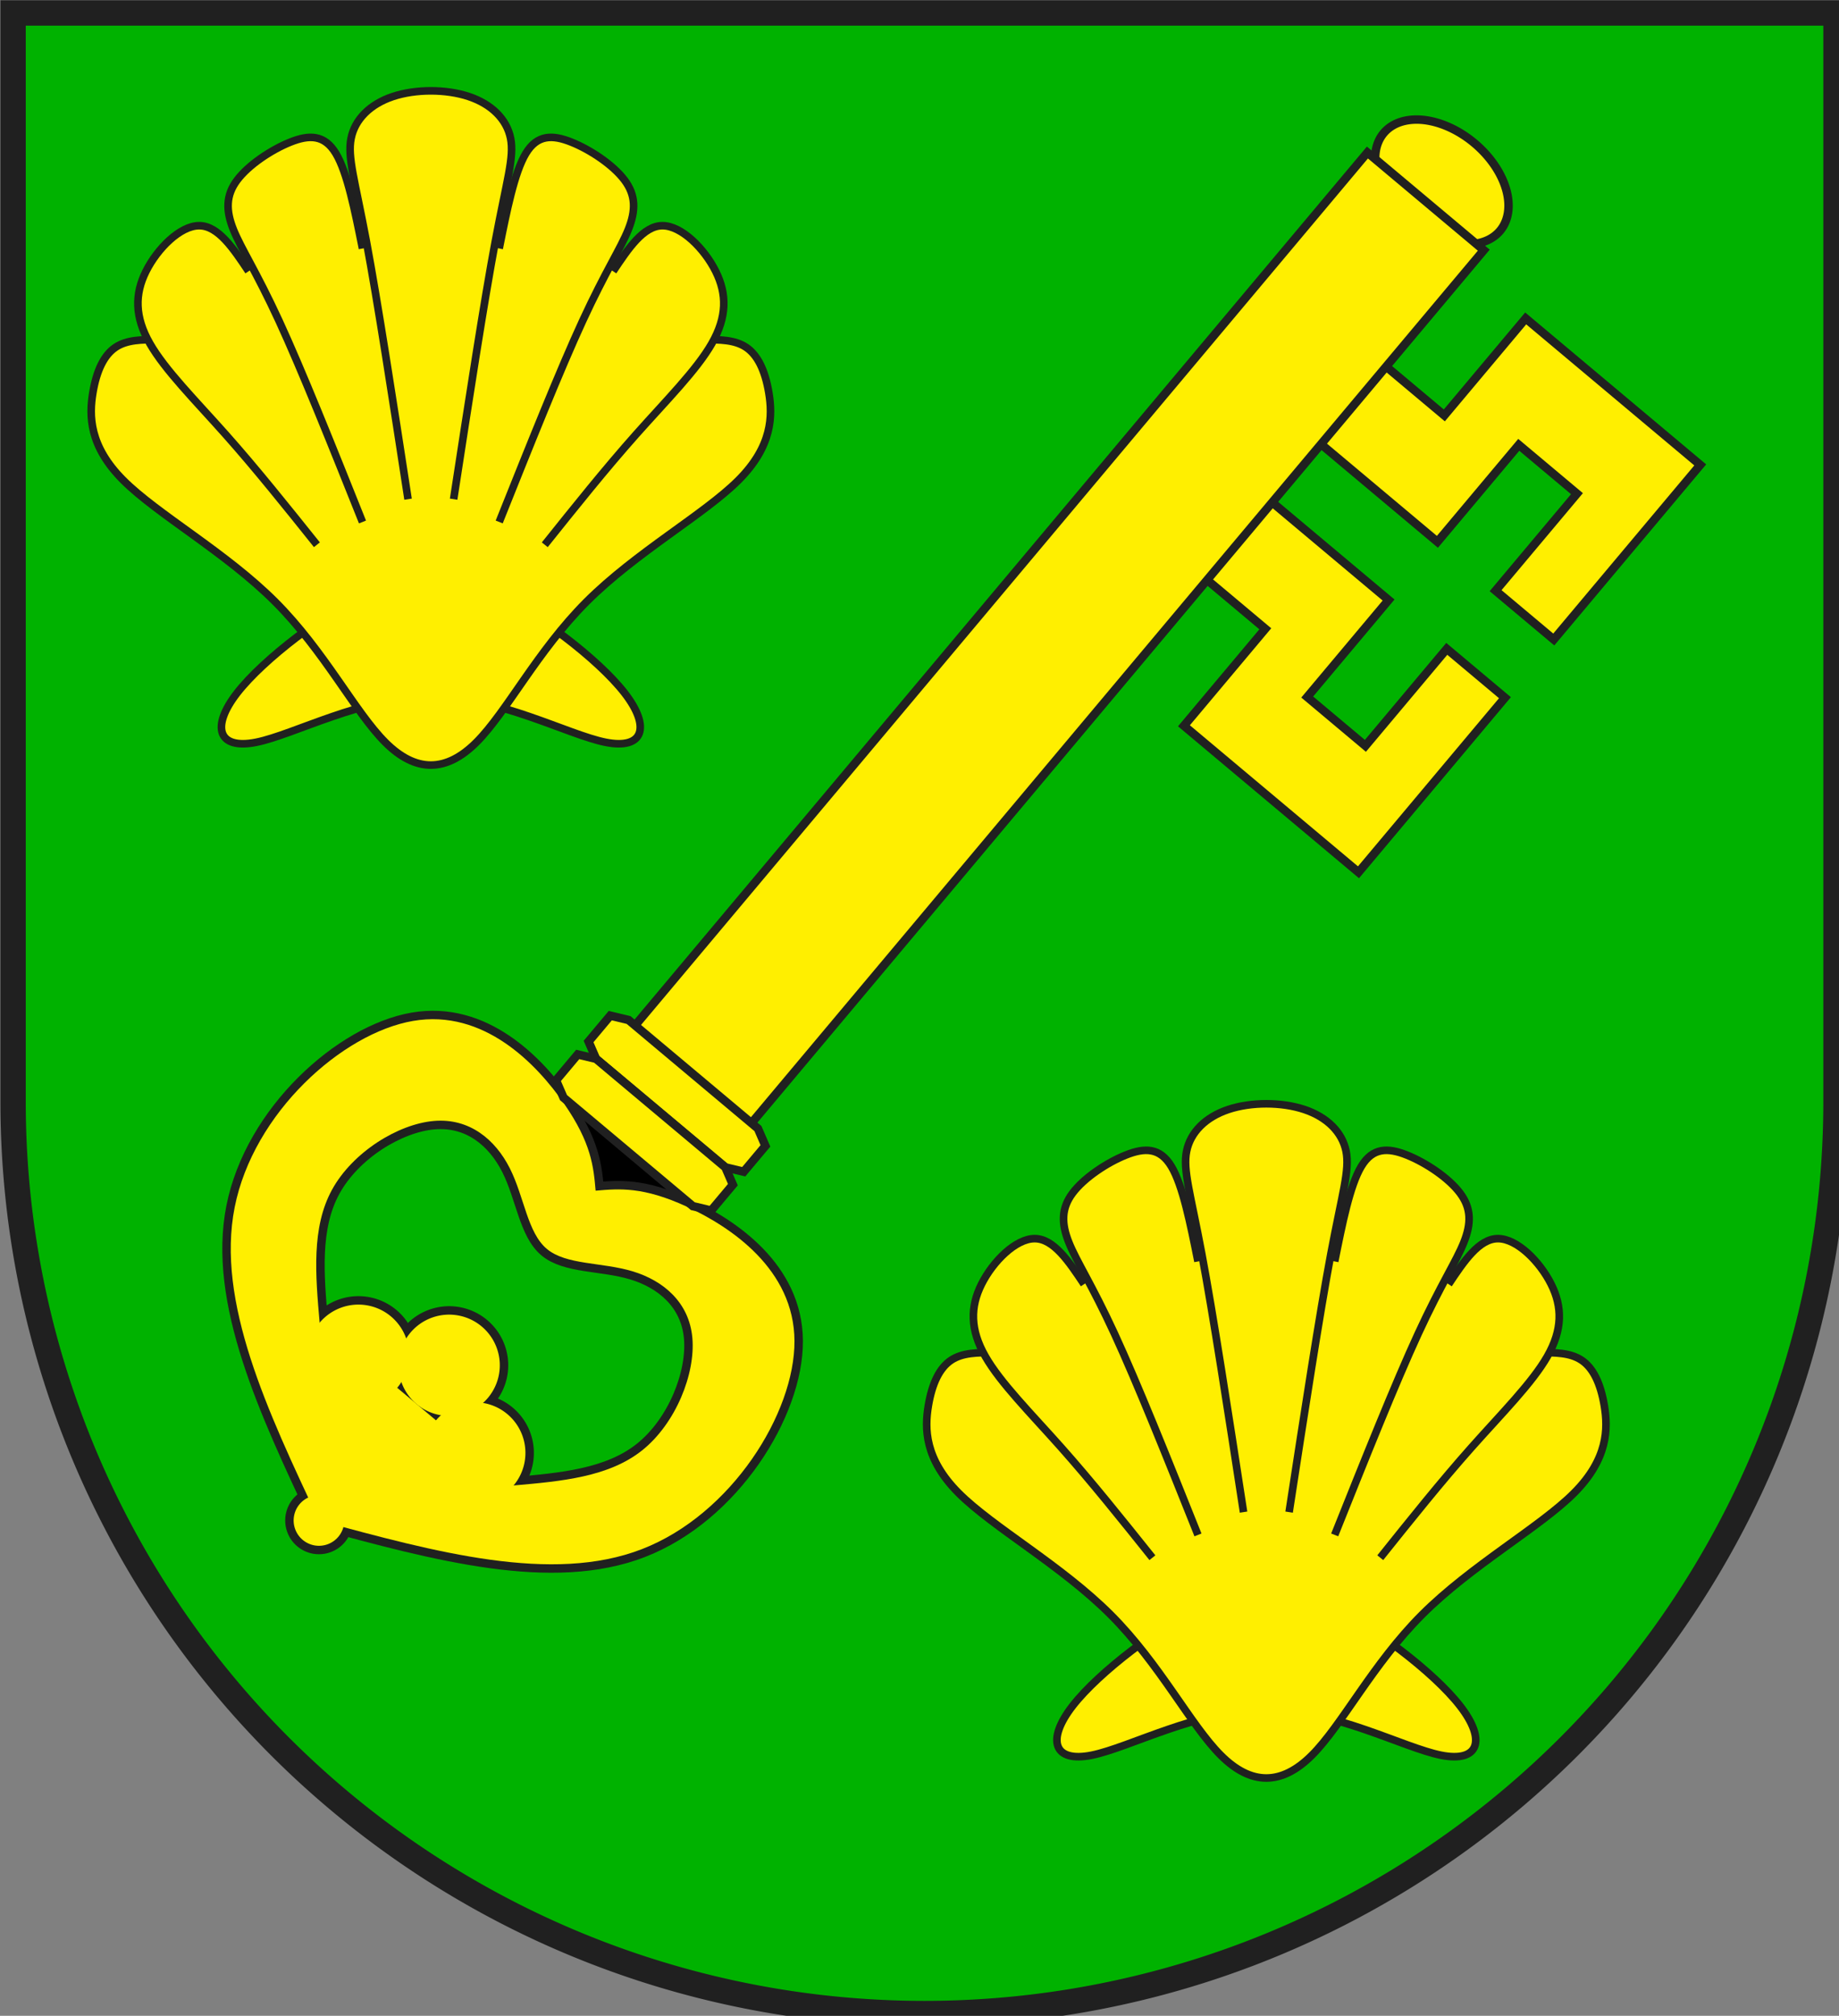 <?xml version="1.0" encoding="iso-8859-1"?>
<!DOCTYPE svg PUBLIC "-//W3C//DTD SVG 1.1//EN" "http://www.w3.org/Graphics/SVG/1.1/DTD/svg11.dtd">
<!-- Auto-generated by fig2svg tool
     Date: Sun Oct 29 16:08:45 2006 -->
<svg xmlns="http://www.w3.org/2000/svg"
   xmlns:dc="http://purl.org/dc/elements/1.1/"
   xmlns:cc="http://creativecommons.org/ns#"
   xmlns:rdf="http://www.w3.org/1999/02/22-rdf-syntax-ns#"
   xmlns:svg="http://www.w3.org/2000/svg"
   xmlns:xlink="http://www.w3.org/1999/xlink"
     width="438" height="480" viewBox="21 15 438 480">
<rect x="21" y="15" width="438" height="480" fill="#808080" stroke="none"/>
<title>
Wappen Selma (CH-GR)
</title>
<style type="text/css">
  <![CDATA[
  .Rand2 { stroke: #202020; stroke-width:30; }
  .Rand4 { stroke: #202020; stroke-width:60; }
  .Rand6 { stroke: #202020; stroke-width:90; }
  .Schwarz { fill: #000000; }
  .Grn { fill: #00b200; }
  .Gold { fill: #ffef00; }
  ]]>
</style>
<defs>
<path id="muschel/l1-1"
      d="M4770,2160 L4500,1710 L4140,1350 L3600,1170 L3600,3330 L4320,2520
         L4770,2160 Z" />
<path id="muschel/l1-2"
      d="M2430,2160 L2880,2520 L3600,3330 L3600,1170 L3060,1350 L2700,1710
         L2430,2160 Z" />
<path id="muschel/l2-1"
      d="M2835,3285 C2730,3420 2760,3510 2910,3480
         C3060,3450 3330,3300 3600,3300 C3870,3300 4140,3450 4290,3480
         C4440,3510 4470,3420 4365,3285 C4260,3150 4020,2970 3840,2880
         C3660,2790 3540,2790 3360,2880 C3180,2970 2940,3150 2835,3285 Z" />
<path id="muschel/l3-1"
      d="M2520,1890 C2460,1890 2400,1890 2355,1920
         C2310,1950 2280,2010 2265,2100 C2250,2190 2250,2310 2385,2445
         C2520,2580 2790,2730 2985,2925 C3180,3120 3300,3360 3420,3480
         C3540,3600 3660,3600 3780,3480 C3900,3360 4020,3120 4215,2925
         C4410,2730 4680,2580 4815,2445 C4950,2310 4950,2190 4935,2100
         C4920,2010 4890,1950 4845,1920 C4800,1890 4740,1890 4680,1890" />
<path id="muschel/l4-1"
      d="M3150,2700 C3030,2550 2910,2400 2790,2265
         C2670,2130 2550,2010 2490,1905 C2430,1800 2430,1710 2475,1620
         C2520,1530 2610,1440 2685,1440 C2760,1440 2820,1530 2880,1620" />
<path id="muschel/l4-2"
      d="M4050,2700 C4170,2550 4290,2400 4410,2265
         C4530,2130 4650,2010 4710,1905 C4770,1800 4770,1710 4725,1620
         C4680,1530 4590,1440 4515,1440 C4440,1440 4380,1530 4320,1620" />
<path id="muschel/l5-1"
      d="M3330,2610 C3210,2310 3090,2010 3000,1815
         C2910,1620 2850,1530 2820,1455 C2790,1380 2790,1320 2835,1260
         C2880,1200 2970,1140 3045,1110 C3120,1080 3180,1080 3225,1155
         C3270,1230 3300,1380 3330,1530" />
<path id="muschel/l5-2"
      d="M3870,2610 C3990,2310 4110,2010 4200,1815
         C4290,1620 4350,1530 4380,1455 C4410,1380 4410,1320 4365,1260
         C4320,1200 4230,1140 4155,1110 C4080,1080 4020,1080 3975,1155
         C3930,1230 3900,1380 3870,1530" />
<path id="muschel/l6-1"
      d="M3510,2520 C3450,2130 3390,1740 3345,1500
         C3300,1260 3270,1170 3285,1095 C3300,1020 3360,960 3450,930
         C3540,900 3660,900 3750,930 C3840,960 3900,1020 3915,1095
         C3930,1170 3900,1260 3855,1500 C3810,1740 3750,2130 3690,2520" />
<path id="griff-1"
      d="M1260,5085 A180,180 0.0 0 0 900,5085 A180,180 0.0 0 0 1260,5085 Z" />
<path id="griff-2"
      d="M1800,5085 A180,180 0.0 0 0 1440,5085 A180,180 0.0 0 0 1800,5085 Z" />
<path id="griff-3"
      d="M1530,4905 A180,180 0.0 0 0 1170,4905 A180,180 0.0 0 0 1530,4905 Z" />
<path id="griff-4"
      d="M1440,5625 A90,90 0.0 0 0 1260,5625 A90,90 0.0 0 0 1440,5625 Z" />
<path id="griff-5"
      d="M900,5085 C780,4965 660,4845 630,4695 C600,4545 660,4365 750,4275
         C840,4185 960,4185 1065,4230 C1170,4275 1260,4365 1350,4365
         C1440,4365 1530,4275 1635,4230 C1740,4185 1860,4185 1950,4275
         C2040,4365 2100,4545 2070,4695 C2040,4845 1920,4965 1800,5085
         L1350,5085 L1350,5625 C1740,5445 2130,5265 2295,4965
         C2460,4665 2400,4245 2235,4050 C2070,3855 1800,3885 1635,3930
         C1470,3975 1410,4035 1350,4095 C1290,4035 1230,3975 1065,3930
         C900,3885 630,3855 465,4050 C300,4245 240,4665 405,4965
         C570,5265 960,5445 1350,5625 L1350,5085 L900,5085 Z" />
<clipPath id="clippath">
<path d="M360,4140 A3240,3240 0.0 0 0 6840,4140 L6840,270 L360,270 L360,4140 Z" />
</clipPath>
</defs>
<g stroke="none" stroke-miterlimit="10" stroke-width="10"
   stroke-linecap="butt" stroke-linejoin="miter"
   fill="none" fill-rule="evenodd" transform="scale(0.067)">
<g clip-path="url(#clippath)">
<path id="feld-1" class="Grn"
      d="M-225,-225 L-225,7425 L7425,7425 L7425,-225 L-225,-225 Z" />
<g transform="translate(630,540) scale(0.9) translate(-2250,-900)">
<use class="Gold" xlink:href="#muschel/l1-1" />
<use class="Gold" xlink:href="#muschel/l1-2" />
<use class="Gold Rand2" xlink:href="#muschel/l2-1" />
<use class="Gold Rand2" xlink:href="#muschel/l3-1" />
<use class="Gold Rand2" xlink:href="#muschel/l4-1" />
<use class="Gold Rand2" xlink:href="#muschel/l4-2" />
<use class="Gold Rand2" xlink:href="#muschel/l5-1" />
<use class="Gold Rand2" xlink:href="#muschel/l5-2" />
<use class="Gold Rand2" xlink:href="#muschel/l6-1" />
</g>
<g transform="translate(3600,4140) scale(0.9) translate(-2250,-900)">
<use class="Gold" xlink:href="#muschel/l1-1" />
<use class="Gold" xlink:href="#muschel/l1-2" />
<use class="Gold Rand2" xlink:href="#muschel/l2-1" />
<use class="Gold Rand2" xlink:href="#muschel/l3-1" />
<use class="Gold Rand2" xlink:href="#muschel/l4-1" />
<use class="Gold Rand2" xlink:href="#muschel/l4-2" />
<use class="Gold Rand2" xlink:href="#muschel/l5-1" />
<use class="Gold Rand2" xlink:href="#muschel/l5-2" />
<use class="Gold Rand2" xlink:href="#muschel/l6-1" />
</g>
<g transform="rotate(40 1395,5760)">
<path id="schlssel-schwarz-1" class="Schwarz"
      d="M1080,3825 L1080,4095 L1620,4095 L1620,3825 L1080,3825 Z" />
<path id="kugel-1" class="Gold Rand2"
      d="M1620,-585 A270,180 0.0 0 0 1080,-585 A270,180 0.0 0 0 1620,-585 Z" />
<path id="bart-1" class="Gold Rand2"
      d="M1575,405 L2160,405 L2160,-45 L2430,-45 L2430,405 L2700,405
         L2700,-405 L1890,-405 L1890,45 L1575,45 L1575,405 Z" />
<path id="bart-2" class="Gold Rand2"
      d="M1575,675 L1575,1035 L1890,1035 L1890,1485 L2700,1485 L2700,675
         L2430,675 L2430,1125 L2160,1125 L2160,675 L1575,675 Z" />
<path id="stiel-1" class="Gold Rand2"
      d="M1080,-495 L1080,3600 L1620,3600 L1620,-495 L1080,-495 Z" />
<use class="Rand4" xlink:href="#griff-1" />
<use class="Rand4" xlink:href="#griff-2" />
<use class="Rand4" xlink:href="#griff-3" />
<use class="Rand4" xlink:href="#griff-4" />
<use class="Rand4" xlink:href="#griff-5" />
<use class="Gold" xlink:href="#griff-1" />
<use class="Gold" xlink:href="#griff-2" />
<use class="Gold" xlink:href="#griff-3" />
<use class="Gold" xlink:href="#griff-4" />
<use class="Gold" xlink:href="#griff-5" />
<path id="bund-1" class="Gold Rand2"
      d="M990,3705 L1050,3735 L1650,3735 L1710,3705 L1710,3585 L1650,3555
         L1050,3555 L990,3585 L990,3705 Z" />
<path id="bund-2" class="Gold Rand2"
      d="M990,3885 L1050,3915 L1650,3915 L1710,3885 L1710,3765 L1650,3735
         L1050,3735 L990,3765 L990,3885 Z" />
</g>
</g>
<path id="clip-boundary" class="Rand6"
      d="M360,4140 A3240,3240 0.0 0 0 6840,4140 L6840,270 L360,270 L360,4140 Z" />
</g>
</svg>

